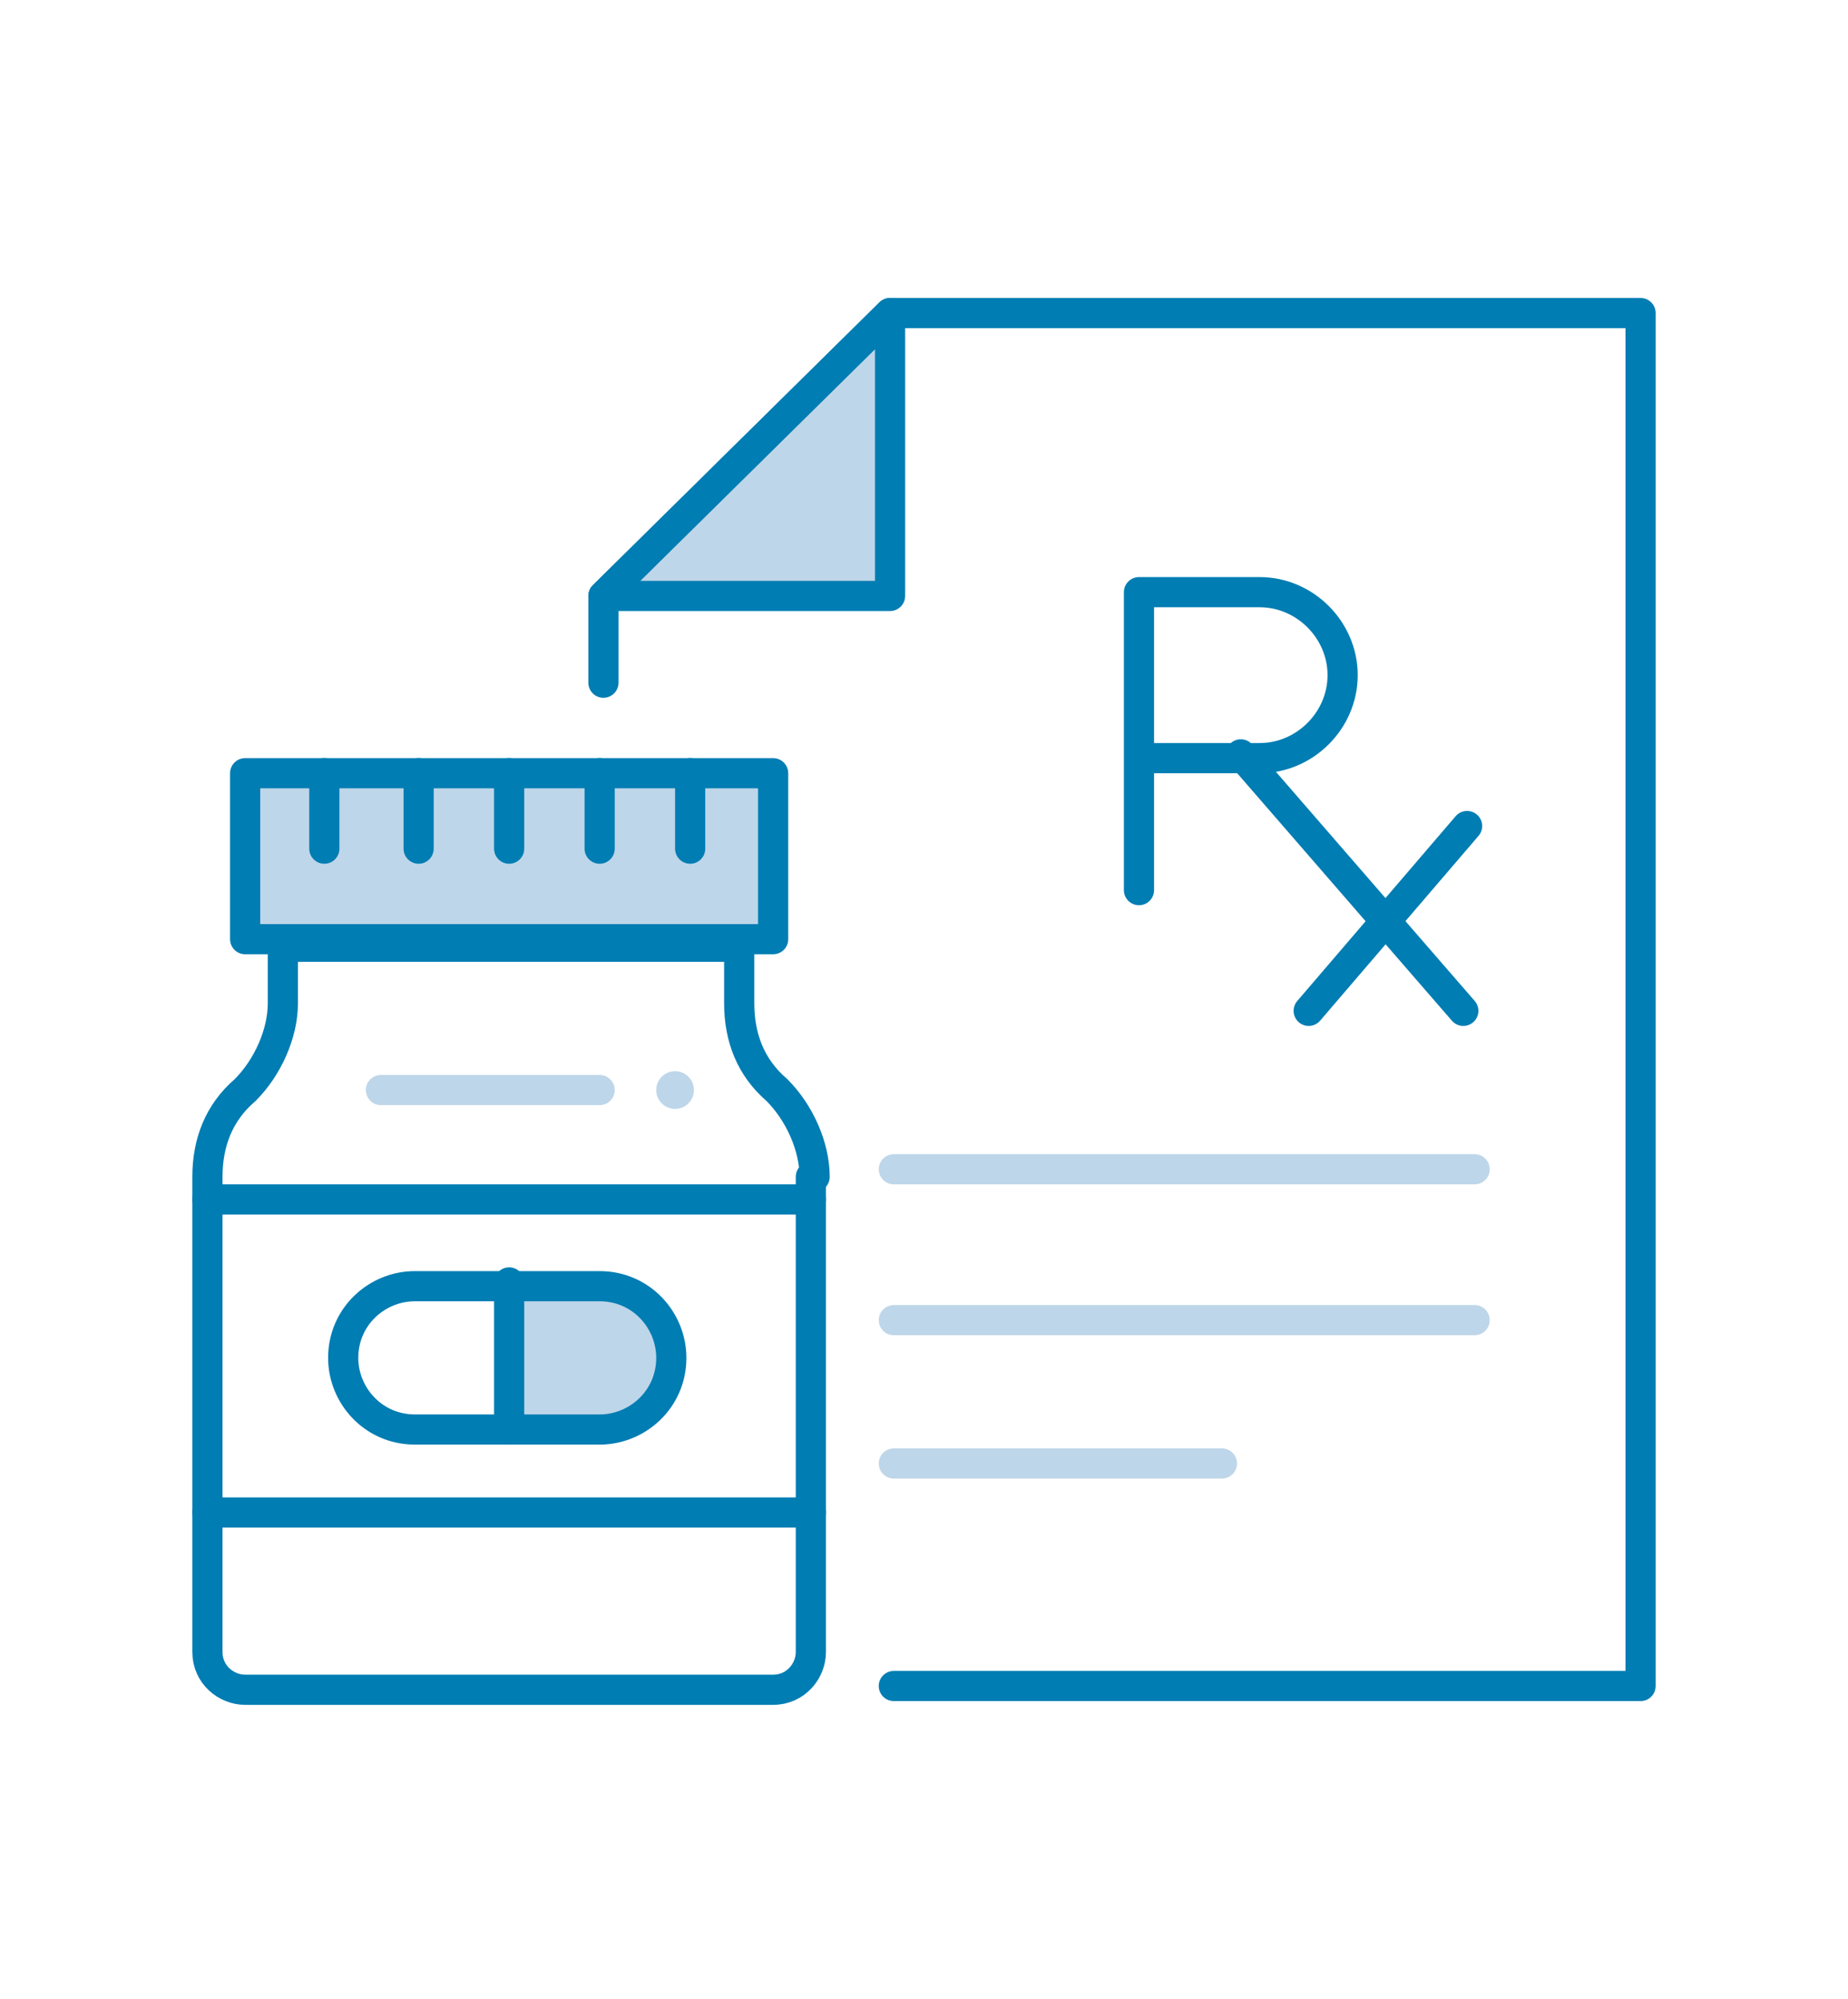 <?xml version="1.0" encoding="UTF-8"?>
<svg id="Icons" xmlns="http://www.w3.org/2000/svg" version="1.1" viewBox="0 0 49 53">
  <!-- Generator: Adobe Illustrator 29.7.1, SVG Export Plug-In . SVG Version: 2.1.1 Build 8)  -->
  <defs>
    <style>
      .st0, .st1 {
        stroke: #007db3;
      }

      .st0, .st1, .st2 {
        fill: none;
        stroke-linejoin: round;
        stroke-width: .8px;
      }

      .st0, .st2 {
        stroke-linecap: round;
      }

      .st3 {
        fill: #bed6e9;
      }

      .st2 {
        stroke: #bed6e9;
      }
    </style>
  </defs>
  <g>
    <rect class="st3" x="6.5" y="20.5" width="14" height="4.4"/>
    <circle class="st3" cx="17.9" cy="28.9" r=".5"/>
    <path class="st3" d="M13.5,37.9h2.4c1.1,0,1.9-.9,1.9-1.9h0c0-1.1-.9-1.9-1.9-1.9h-2.4v3.9h0Z"/>
    <path class="st0" d="M21.5,31.2v12.6c0,.5-.4,1-1,1H6.5c-.5,0-1-.4-1-1v-12.6c0-.9.3-1.7,1-2.3h0c.6-.6,1-1.5,1-2.3v-1.5h12.1v1.5c0,.9.3,1.7,1,2.3h0c.6.6,1,1.5,1,2.3h0Z"/>
    <rect class="st0" x="6.5" y="20.5" width="14" height="4.4"/>
    <line class="st0" x1="5.5" y1="31.8" x2="21.5" y2="31.8"/>
    <line class="st0" x1="5.5" y1="40.1" x2="21.5" y2="40.1"/>
    <path class="st0" d="M15.9,37.9h-4.9c-1.1,0-1.9-.9-1.9-1.9h0c0-1.1.9-1.9,1.9-1.9h4.9c1.1,0,1.9.9,1.9,1.9h0c0,1.1-.9,1.9-1.9,1.9Z"/>
    <line class="st0" x1="13.5" y1="37.9" x2="13.5" y2="34"/>
    <line class="st2" x1="10.1" y1="28.9" x2="15.9" y2="28.9"/>
    <line class="st0" x1="8.6" y1="22.5" x2="8.6" y2="20.5"/>
    <line class="st0" x1="11.1" y1="22.5" x2="11.1" y2="20.5"/>
    <line class="st0" x1="13.5" y1="22.5" x2="13.5" y2="20.5"/>
    <line class="st0" x1="15.9" y1="22.5" x2="15.9" y2="20.5"/>
    <line class="st0" x1="18.3" y1="22.5" x2="18.3" y2="20.5"/>
  </g>
  <g>
    <polygon class="st3" points="23.6 8.3 23.6 15.8 16 15.8 23.6 8.3"/>
    <polygon class="st1" points="23.6 8.3 23.6 15.8 16 15.8 23.6 8.3"/>
    <polyline class="st0" points="23.7 44.7 43.5 44.7 43.5 8.3 23.6 8.3 16 15.8 16 18.1"/>
    <path class="st0" d="M30.2,23.6v-7.9h3.2c1.2,0,2.2,1,2.2,2.2h0c0,1.2-1,2.2-2.2,2.2h-3.2"/>
    <line class="st0" x1="38.8" y1="26.8" x2="32.9" y2="20"/>
    <line class="st0" x1="34.7" y1="26.8" x2="38.9" y2="21.9"/>
    <line class="st2" x1="23.7" y1="31" x2="39.1" y2="31"/>
    <line class="st2" x1="23.7" y1="35" x2="39.1" y2="35"/>
    <line class="st2" x1="23.7" y1="38.8" x2="32.4" y2="38.8"/>
  </g>
</svg>